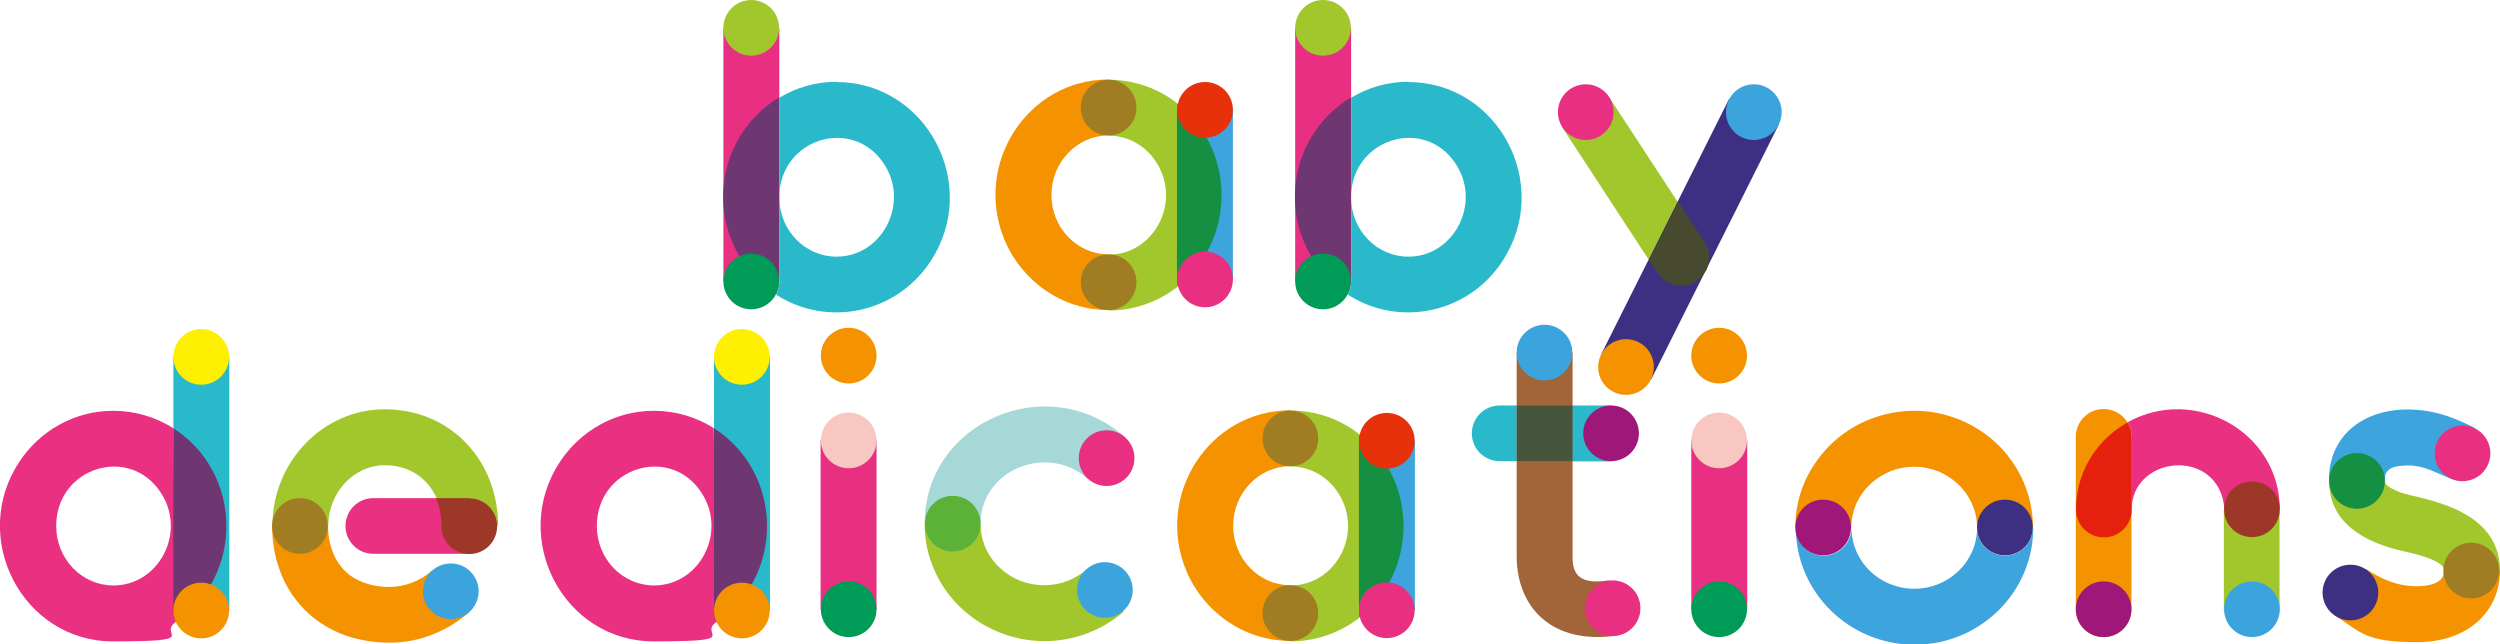 <?xml version="1.0" encoding="UTF-8"?>
<svg id="Layer_1" xmlns="http://www.w3.org/2000/svg" version="1.1" viewBox="0 0 987.7 254.6">
  <!-- Generator: Adobe Illustrator 29.2.1, SVG Export Plug-In . SVG Version: 2.1.0 Build 116)  -->
  <defs>
    <style>
      .st0 {
        fill: #a5d8d6;
      }

      .st1 {
        fill: #e5200c;
      }

      .st2 {
        fill: #f9c7c1;
      }

      .st3 {
        fill: #6e3772;
      }

      .st4 {
        fill: #009c57;
      }

      .st5 {
        fill: #158f41;
      }

      .st6 {
        fill: #3d2f82;
      }

      .st7 {
        fill: #f49200;
      }

      .st8 {
        fill: #474a2f;
      }

      .st9 {
        fill: #47553c;
      }

      .st10 {
        fill: #28b9cb;
      }

      .st11 {
        fill: #a2c72d;
      }

      .st12 {
        fill: #e82f81;
      }

      .st13 {
        fill: #e93081;
      }

      .st14 {
        fill: #9d3828;
      }

      .st15 {
        fill: #5cb239;
      }

      .st16 {
        fill: #9e1779;
      }

      .st17 {
        fill: #ffef00;
      }

      .st18 {
        fill: #3ca4dd;
      }

      .st19 {
        fill: #a26439;
      }

      .st20 {
        fill: #3d3082;
      }

      .st21 {
        fill: #e6310b;
      }

      .st22 {
        fill: #2ab9cb;
      }

      .st23 {
        fill: #3ea4dd;
      }

      .st24 {
        fill: #a07d23;
      }
    </style>
  </defs>
  <g>
    <path class="st12" d="M307.8,111.2"/>
    <rect class="st12" x="285.8" y="11" width="22.1" height="100.1"/>
    <circle class="st11" cx="296.8" cy="11" r="11"/>
    <path class="st22" d="M330.5,32.3c-8,0-15.8,2.2-22.6,6.3v39.2c.1-23,28.9-32,41.3-13.1,10.3,15.5-.6,36.7-18.7,36.7h0c-12.5,0-22.6-10.5-22.6-23.3v33.2c0,1.9-.5,3.6-1.3,5.1,20.3,13.1,47.5,7.4,61-13.1,20-30.3-1.5-70.9-37.2-70.9"/>
    <path class="st3" d="M307.8,38.5c-5.8,3.5-10.8,8.3-14.5,13.9-2.4,3.6-4.3,7.6-5.6,11.9-1.3,4.3-2,8.8-2,13.5,0,6.2,1.2,12.2,3.5,17.6,3.4,8.2,9,15.1,16.1,20,.4.3.8.5,1.2.8.8-1.5,1.3-3.3,1.3-5.1v-33.2s0,0,0-.1,0,0,0-.1v-39.2"/>
    <circle class="st4" cx="296.8" cy="111.2" r="11"/>
  </g>
  <g>
    <path class="st11" d="M465.3,41c-7.8-6.2-17.4-9.5-27.3-9.5v22.1c7.7,0,14.6,4,18.7,10.3,10.3,15.6-.6,36.7-18.7,36.7v22.1c9.6,0,19.3-3.2,27.4-9.5.4-.4.9-.7,1.3-1.1V42.1c-.5-.4-.9-.8-1.4-1.1h0Z"/>
    <path class="st23" d="M487.1,43.4l-21.8-2.4s0,0,0,0c0,0,0,0,0,0h0s0,0,0,0c-.2.8-.3,1.6-.3,2.4,0,71.9-.2,67.9.4,69.6,0,0,0,0,0,0h0s0,0,0,0c0,0,0,0,0,0l21.7-2.7V43.4h0Z"/>
    <path class="st5" d="M465.3,41c-.2.8-.3,1.6-.3,2.4,0,72.3-.1,67.8.3,69.7,11.6-9.1,17.3-22.6,17.3-36,0-13.5-5.8-27-17.4-36.1"/>
    <path class="st7" d="M438,31.5h0"/>
    <path class="st7" d="M438,100.5h0c-12.5,0-22.6-10.5-22.6-23.5,0-12.9,10.1-23.5,22.6-23.5v-22.1c-32.1,0-53.5,33.4-41.2,63.2,6.9,16.6,22.9,27.9,41.2,27.9v-22.1Z"/>
    <path class="st24" d="M438,31.5h0c-6.1,0-11,4.9-11,11s4.9,11,11,11h0c6.1,0,11-4.9,11-11s-4.9-11-11-11M438,100.5h0c-6.1,0-11,4.9-11,11s4.9,11,11,11h0c6.1,0,11-4.9,11-11s-4.9-11-11-11"/>
    <circle class="st21" cx="476.1" cy="43.4" r="11"/>
    <circle class="st12" cx="476.1" cy="110.4" r="11"/>
  </g>
  <g>
    <path class="st12" d="M533.7,111.2"/>
    <rect class="st12" x="511.7" y="11" width="22.1" height="100.1"/>
    <circle class="st11" cx="522.7" cy="11" r="11"/>
    <path class="st22" d="M556.4,32.3c-8,0-15.8,2.2-22.6,6.3v39.2c.1-23,28.9-32,41.3-13.1,10.3,15.5-.6,36.7-18.7,36.7h0c-12.5,0-22.6-10.5-22.6-23.3v33.2c0,1.9-.5,3.6-1.3,5.1,20.3,13.1,47.5,7.4,61-13.1,20-30.3-1.5-70.9-37.2-70.9"/>
    <path class="st3" d="M533.7,38.5c-5.8,3.5-10.8,8.3-14.5,13.9-2.4,3.6-4.3,7.6-5.6,11.9-1.3,4.3-2,8.8-2,13.5,0,6.2,1.2,12.2,3.5,17.6,3.4,8.2,9,15.1,16.1,20,.4.3.8.5,1.2.8.8-1.5,1.3-3.3,1.3-5.1v-33.2s0,0,0-.1,0,0,0-.1v-39.2"/>
    <circle class="st4" cx="522.7" cy="111.2" r="11"/>
  </g>
  <g>
    <path class="st11" d="M617.2,50.3l34.1,52.2,11.4-22.9-27.1-41.4-18.5,12.1ZM674,106.6l-.2.3c0,0,.1-.2.2-.3"/>
    <rect class="st20" x="611.3" y="83.6" width="112.7" height="22.1" transform="translate(284.1 649.2) rotate(-63.4)"/>
    <path class="st8" d="M662.8,79.6l-11.4,22.9,3.5,5.3c2.1,3.2,5.7,5,9.3,5s4.2-.6,6-1.8c1.6-1.1,2.9-2.5,3.8-4.1l.2-.3c1.6-3.4,1.5-7.5-.7-10.8l-10.5-16.1"/>
    <circle class="st12" cx="626.5" cy="44.3" r="11"/>
    <circle class="st18" cx="692.9" cy="44.3" r="11"/>
    <circle class="st7" cx="642.4" cy="145" r="11"/>
  </g>
  <g>
    <rect class="st10" x="68.5" y="141" width="22.1" height="100.1"/>
    <path class="st13" d="M68.5,169.2c-7.1-4.5-15.2-6.9-23.8-6.9-15.3,0-29,7.9-37.1,20.2-19.8,30,1.2,70.9,37.1,70.9s17.4-2.6,24.7-7.6l-1-76.6ZM44.8,231.3h0c-12.5,0-22.6-10.5-22.6-23.5,0-23.1,28.9-32.2,41.3-13.2,10.3,15.6-.6,36.7-18.7,36.7"/>
    <path class="st3" d="M68.5,169.2c0,78.4-.4,73.5,1,76.6,27.1-18.4,26.4-59-1-76.6"/>
    <circle class="st17" cx="79.5" cy="141" r="11"/>
    <circle class="st7" cx="79.5" cy="241.2" r="11"/>
  </g>
  <g>
    <path class="st7" d="M129.6,207.8h0c0,4.1.8,7.8,2.1,10.9,1.3,3.1,3.2,5.7,5.6,7.8,1.6,1.4,3.5,2.5,5.7,3.4,3,1.2,6.6,2,11,2h0c2.8,0,5.9-.6,8.8-1.7,2.9-1.1,5.7-2.8,7.9-4.8l14.7,16.4c-4.3,3.9-9.3,6.8-14.6,8.9-5.3,2.1-11,3.2-16.8,3.2h0c-5.9,0-11.4-.9-16.5-2.5-5.1-1.7-9.7-4.2-13.7-7.4-2.6-2.1-5-4.5-7-7.2-2.7-3.5-4.8-7.4-6.3-11.6-2-5.5-3-11.4-3-17.5h22.1Z"/>
    <path class="st11" d="M151.9,161.7h0c-24.2,0-44.3,20.7-44.3,46.1h22.1c0-13.4,10.3-24,22.2-24,9.8,0,17,5,20.6,13l24.3,11c0-25.7-18.6-46.1-44.8-46.1"/>
    <path class="st24" d="M118.5,196.8c-6.1,0-11,4.9-11,11h0c0,6.1,4.9,11,11,11s11-4.9,11-11-4.9-11-11-11"/>
    <path class="st13" d="M172.4,196.8"/>
    <path class="st13" d="M172.4,196.8h-24.9c-6.1,0-11,4.9-11,11s4.9,11,11,11h38.2l-13.3-22.1Z"/>
    <path class="st14" d="M185.6,196.8h-13.3c0,0,0,.1,0,.2,1.4,3.2,2.1,6.8,2.1,10.9,0,6.1,4.9,11,11,11h0c6.1,0,11-4.9,11-11h0c0-6.1-4.9-11-11-11"/>
    <circle class="st18" cx="178.1" cy="233.6" r="11"/>
  </g>
  <g>
    <rect class="st10" x="282.1" y="141" width="22.1" height="100.1"/>
    <path class="st13" d="M282.1,169.2c-7.1-4.5-15.2-6.9-23.8-6.9-15.3,0-29,7.9-37.1,20.2-19.8,30,1.2,70.9,37.1,70.9s17.4-2.6,24.7-7.6l-1-76.6ZM258.4,231.3h0c-12.5,0-22.6-10.5-22.6-23.5,0-23.1,28.9-32.2,41.3-13.2,10.3,15.6-.6,36.7-18.7,36.7"/>
    <path class="st3" d="M282.1,169.2c0,78.4-.4,73.5,1,76.6,27.1-18.4,26.4-59-1-76.6"/>
    <circle class="st17" cx="293.1" cy="141" r="11"/>
    <circle class="st7" cx="293.1" cy="241.2" r="11"/>
  </g>
  <g>
    <rect class="st12" x="324.2" y="174" width="22.1" height="66.7"/>
    <circle class="st7" cx="335.3" cy="140.5" r="11"/>
    <circle class="st4" cx="335.3" cy="240.7" r="11"/>
    <circle class="st2" cx="335.3" cy="174" r="11"/>
  </g>
  <g>
    <path class="st0" d="M429.8,189.2c-16-14.3-42.4-3.6-42.4,17.7h-22.1c0-40.5,49.2-61.1,79.2-34.1l-14.8,16.4Z"/>
    <path class="st11" d="M429.4,224.9c-2.2,1.9-4.8,3.5-7.6,4.6-2.8,1.1-5.9,1.7-9.2,1.7-3.5,0-6.9-.7-9.9-1.9-4.5-1.9-8.4-5-11.1-8.9-1.3-1.9-2.4-4-3.1-6.3-.7-2.2-1.1-4.6-1.1-7.1h-22.1c0,6.4,1.3,12.6,3.8,18.1,3.6,8.4,9.7,15.4,17.2,20.3,3.8,2.5,7.9,4.4,12.3,5.8,4.4,1.3,9.1,2.1,14,2.1h0c6,0,11.7-1.1,17-3.1,5.3-2,10.1-4.9,14.3-8.5l-14.5-16.7Z"/>
    <path class="st15" d="M376.4,195.9c-6.1,0-11,4.9-11,11h0c0,6.1,4.9,11,11,11s11-4.9,11-11h0c0-6.1-4.9-11-11-11"/>
    <circle class="st18" cx="436.7" cy="233.2" r="11" transform="translate(136.5 626.9) rotate(-80.8)"/>
    <circle class="st12" cx="437.2" cy="181" r="11"/>
  </g>
  <g>
    <path class="st11" d="M537.2,171.7c-7.8-6.2-17.4-9.5-27.3-9.5v22.1c7.7,0,14.6,4,18.7,10.3,10.3,15.6-.6,36.7-18.7,36.7v22.1c9.6,0,19.3-3.2,27.4-9.5.4-.4.9-.7,1.3-1.1v-69.9c-.5-.4-.9-.8-1.4-1.1h0Z"/>
    <path class="st23" d="M559,174.1l-21.8-2.4s0,0,0,0c0,0,0,0,0,0h0s0,0,0,0c-.2.8-.3,1.6-.3,2.4,0,71.9-.2,67.9.4,69.6,0,0,0,0,0,0h0s0,0,0,0c0,0,0,0,0,0l21.7-2.7v-67h0Z"/>
    <path class="st5" d="M537.2,171.7c-.2.8-.3,1.6-.3,2.4,0,72.3-.1,67.8.3,69.7,11.6-9.1,17.3-22.6,17.3-36,0-13.5-5.8-27-17.4-36.1"/>
    <path class="st7" d="M509.8,162.2h0"/>
    <path class="st7" d="M509.8,231.2h0c-12.5,0-22.6-10.5-22.6-23.5,0-12.9,10.1-23.5,22.6-23.5v-22.1c-32.1,0-53.5,33.4-41.2,63.2,6.9,16.6,22.9,27.9,41.2,27.9v-22.1Z"/>
    <path class="st24" d="M509.8,162.2h0c-6.1,0-11,4.9-11,11s4.9,11,11,11h0c6.1,0,11-4.9,11-11s-4.9-11-11-11M509.8,231.2h0c-6.1,0-11,4.9-11,11s4.9,11,11,11h0c6.1,0,11-4.9,11-11s-4.9-11-11-11"/>
    <circle class="st21" cx="547.9" cy="174.1" r="11" transform="translate(177.4 613.7) rotate(-67.5)"/>
    <circle class="st12" cx="547.9" cy="241.1" r="11"/>
  </g>
  <g>
    <path class="st19" d="M621.3,139.3v81.2c0,8.6,5.6,10.1,14.3,8.8l3.2,21.8c-25.4,3.7-39.5-10.8-39.6-31.3v-80.6"/>
    <path class="st22" d="M636.5,160.2h-15.3v22.1h15.3v-22.1ZM599.2,160.2h-6.7c-6.1,0-11,4.9-11,11s4.9,11,11,11h6.7v-22.1"/>
    <polyline class="st9" points="621.3 160.2 599.2 160.2 599.2 182.2 621.3 182.2 621.3 160.2"/>
    <circle class="st18" cx="610.2" cy="139.3" r="11"/>
    <circle class="st16" cx="636.5" cy="171.2" r="11"/>
    <circle class="st12" cx="637.1" cy="240.3" r="11"/>
  </g>
  <g>
    <rect class="st12" x="668.2" y="174" width="22.1" height="66.7"/>
    <circle class="st7" cx="679.2" cy="140.5" r="11"/>
    <circle class="st4" cx="679.2" cy="240.7" r="11"/>
    <circle class="st2" cx="679.2" cy="174" r="11"/>
  </g>
  <g>
    <path class="st7" d="M781.1,208.5c0-2.5-.4-4.9-1.1-7.1-.7-2.2-1.8-4.3-3.1-6.3-2.7-3.8-6.5-6.9-10.9-8.8-3-1.2-6.3-1.9-9.7-1.9-2.6,0-5.1.4-7.5,1.1-2.3.7-4.5,1.8-6.5,3.1-4,2.6-7.1,6.3-9,10.6-1.2,2.9-1.9,6-1.9,9.3h-22.1c0-4.8.7-9.4,2.1-13.8,1.4-4.4,3.4-8.4,6-12.1,5.1-7.4,12.2-13.2,20.7-16.7,5.6-2.3,11.8-3.6,18.2-3.6h0c4.8,0,9.5.7,13.9,2.1,4.4,1.3,8.5,3.3,12.3,5.8,7.5,4.9,13.4,12,17,20.3,2.4,5.5,3.7,11.7,3.7,18.1h-22.1Z"/>
    <path class="st23" d="M803.1,208.5c0,6.1-4.9,11-11,11s-11-4.9-11-11h0c0,13.4-11.2,24.1-24.8,24.1-13.8,0-24.8-10.8-24.8-24.1h0c0,6.1-4.9,11-11,11s-11-4.9-11-11c0,25.4,21,46.2,46.9,46.2h0c25.9,0,46.9-20.7,46.9-46.2"/>
    <path class="st16" d="M720.3,197.4c-6.1,0-11,4.9-11,11h0c0,6.1,4.9,11,11,11s11-4.9,11-11h0c0-6.1-4.9-11-11-11"/>
    <path class="st6" d="M792.1,197.4c-6.1,0-11,4.9-11,11h0c0,6.1,4.9,11,11,11s11-4.9,11-11h0c0-6.1-4.9-11-11-11"/>
  </g>
  <g>
    <path class="st7" d="M831.1,251.7c-6.1,0-11-4.9-11-11v-68.1c0-6.1,4.9-11,11-11s11,4.9,11,11v68.1c0,6.1-4.9,11-11,11Z"/>
    <path class="st13" d="M900.7,201.2c0-30.4-33.5-49.1-60.1-34.4,1,1.7,1.6,3.6,1.6,5.7v28.7c0-19.7,29.6-24.3,35.7-5.1.5,1.6.8,3.3.8,5.1,2.8,0,19.3,0,22.1,0Z"/>
    <path class="st1" d="M840.6,166.9c-5.4,3-10,7.1-13.5,12.2-2.2,3.1-3.9,6.6-5.1,10.4-1.2,3.7-1.8,7.7-1.8,11.8,0,6.1,4.9,11,11,11s11-4.9,11-11v-28.7c0-2.1-.6-4-1.6-5.7"/>
    <rect class="st11" x="878.6" y="201.2" width="22" height="40.4"/>
    <path class="st14" d="M889.7,190.2c-6.1,0-11,4.9-11,11h0c0,6.1,4.9,11,11,11s11-4.9,11-11h0c0-6.1-4.9-11-11-11"/>
    <circle class="st18" cx="889.7" cy="240.7" r="11"/>
    <circle class="st16" cx="831.1" cy="240.7" r="11"/>
  </g>
  <g>
    <path class="st11" d="M987.7,225.5c0-25.4-31.9-28.3-39.2-30.9-1.7-.6-5.5-2.2-6.1-3.8,0-.1-.1-.3-.1-.7h-22.1c0,16.3,13.5,24.1,29.4,27.7,3.5.7,14.7,3.3,15.9,6.8,0,.2.1.4.1,1,2.8,0,19.3,0,22.1,0Z"/>
    <path class="st11" d="M942.2,190.1"/>
    <path class="st7" d="M934.6,224.7c6.2,4,12.1,6.9,20.3,6.9,4.9,0,10.7-1.2,10.7-6.1h22.1c0,15.5-12.1,28.2-32.7,28.2s-22.3-3.9-32.4-10.5l12.1-18.5Z"/>
    <path class="st23" d="M977.9,169.2c-3.2-1.7-6.7-3.3-10.4-4.6-22.9-8-47.4,1.1-47.4,25.2l22.1.2c0-3.1.5-6.1,9.3-6.1s15.2,6.1,21.3,6.1l5.1-20.9Z"/>
    <path class="st5" d="M931.2,179c-6.1,0-11,4.9-11,11h0c0,6.2,5,11,11,11s0,0,0,0c6.3,0,11.1-5.3,11-11,0-6.1-4.9-11-11-11"/>
    <circle class="st24" cx="976.6" cy="225.5" r="11" transform="translate(597.6 1153.4) rotate(-80.8)"/>
    <circle class="st12" cx="972.9" cy="179.1" r="11"/>
    <circle class="st6" cx="928.6" cy="234.1" r="11"/>
  </g>
</svg>